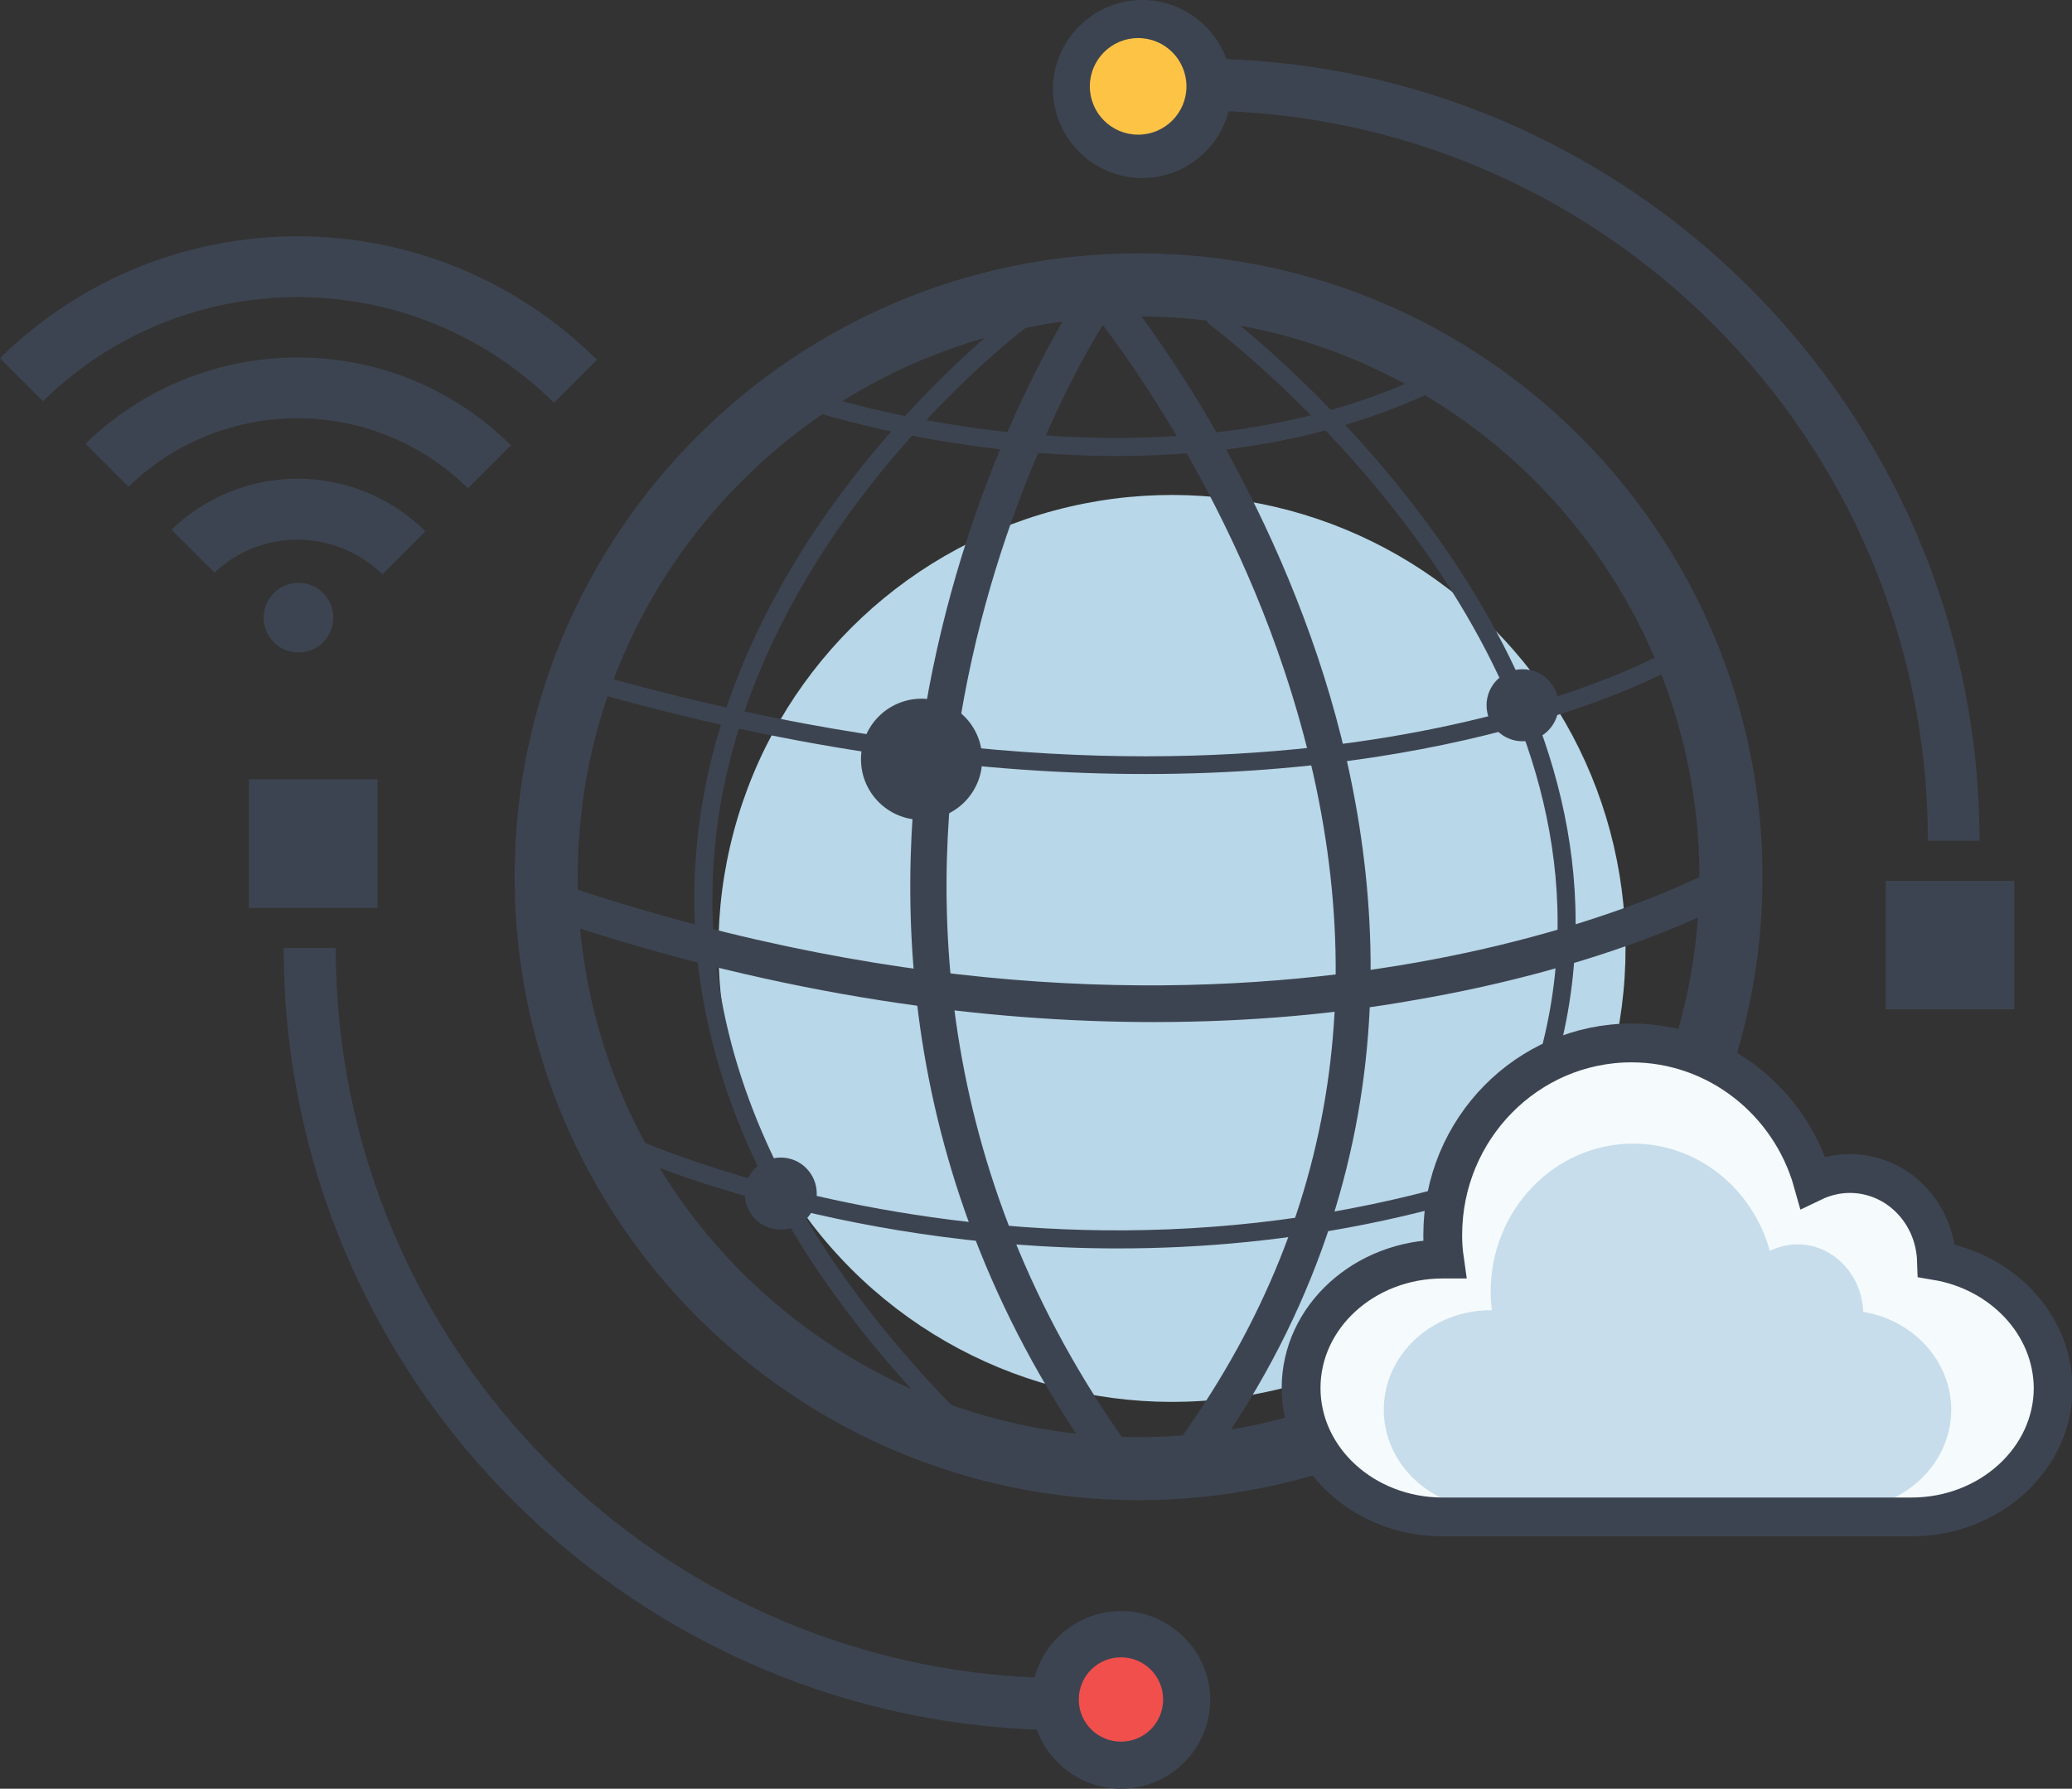 <?xml version="1.0" encoding="utf-8"?>
<!-- Generator: Adobe Illustrator 24.0.3, SVG Export Plug-In . SVG Version: 6.00 Build 0)  -->
<svg version="1.1" id="icon" xmlns="http://www.w3.org/2000/svg" xmlns:xlink="http://www.w3.org/1999/xlink" x="0px" y="0px"
	 viewBox="0 0 506.1 437" style="enable-background:new 0 0 506.1 437;" xml:space="preserve">
<rect x="0" y="0" width="506.1" height="437" fill="#333333" stroke="none"/>
<style type="text/css">
	.st0{fill:#B8D7E8;}
	.st1{fill:#F04F4C;}
	.st2{fill:url(#SVGID_1_);}
	.st3{fill:url(#SVGID_2_);}
	.st4{fill:url(#SVGID_3_);}
	.st5{fill:url(#SVGID_4_);}
	.st6{fill:url(#SVGID_5_);}
	.st7{fill:url(#SVGID_6_);}
	.st8{fill:url(#SVGID_7_);}
	.st9{fill:url(#SVGID_8_);}
	.st10{fill:url(#SVGID_9_);}
	.st11{fill:url(#SVGID_10_);}
	.st12{fill:url(#SVGID_11_);}
	.st13{fill:url(#SVGID_12_);}
	.st14{fill:url(#SVGID_13_);}
	.st15{fill:url(#SVGID_14_);}
	.st16{fill:url(#SVGID_15_);}
	.st17{fill:url(#SVGID_16_);}
	.st18{fill:url(#SVGID_17_);}
	.st19{fill:url(#SVGID_18_);}
	.st20{fill:url(#SVGID_19_);}
	.st21{fill:url(#SVGID_20_);}
	.st22{fill:url(#SVGID_21_);}
	.st23{fill:url(#SVGID_22_);}
	.st24{fill:url(#SVGID_23_);}
	.st25{fill:url(#SVGID_24_);}
	.st26{fill:url(#SVGID_25_);}
	.st27{fill:#FDC345;}
	.st28{fill:#F5FAFC;}
	.st29{fill:#C7DDEB;}
	.st30{fill:none;stroke:#3D4451;stroke-width:9.48;stroke-miterlimit:10;}
	.st31{fill:#3D4451;}
</style>
<g>
	
		<ellipse transform="matrix(0.707 -0.707 0.707 0.707 -79.962 270.312)" class="st0" cx="286.3" cy="231.7" rx="110.8" ry="110.8"/>
	
		<ellipse transform="matrix(0.924 -0.383 0.383 0.924 -137.87 136.957)" class="st1" cx="275.3" cy="415" rx="15.8" ry="15.8"/>
	<g>
		<linearGradient id="SVGID_1_" gradientUnits="userSpaceOnUse" x1="225.984" y1="-139.001" x2="311.117" y2="438.526">
			<stop  offset="0" style="stop-color:#3D4451"/>
			<stop  offset="1" style="stop-color:#3D4451"/>
		</linearGradient>
		<path class="st2" d="M278.1,360c-80.4,0-145.8-65.4-145.8-145.7c0-80.4,65.4-145.7,145.8-145.7c80.4,0,145.8,65.4,145.8,145.7
			C423.9,294.6,358.5,360,278.1,360z M278.1,77.3c-75.5,0-137,61.4-137,136.9c0,75.5,61.5,136.9,137,136.9s137-61.4,137-136.9
			C415,138.7,353.6,77.3,278.1,77.3z"/>
		<linearGradient id="SVGID_2_" gradientUnits="userSpaceOnUse" x1="240.372" y1="77.571" x2="240.372" y2="77.571">
			<stop  offset="0" style="stop-color:#3D4451"/>
			<stop  offset="1" style="stop-color:#3D4451"/>
		</linearGradient>
		<path class="st3" d="M240.4,77.6"/>
		<linearGradient id="SVGID_3_" gradientUnits="userSpaceOnUse" x1="198.333" y1="333.562" x2="198.333" y2="333.562">
			<stop  offset="0" style="stop-color:#3D4451"/>
			<stop  offset="1" style="stop-color:#3D4451"/>
		</linearGradient>
		<path class="st4" d="M198.3,333.6"/>
		<linearGradient id="SVGID_4_" gradientUnits="userSpaceOnUse" x1="198.333" y1="98.09" x2="198.333" y2="98.09">
			<stop  offset="0" style="stop-color:#3D4451"/>
			<stop  offset="1" style="stop-color:#3D4451"/>
		</linearGradient>
		<path class="st5" d="M198.3,98.1"/>
		<linearGradient id="SVGID_5_" gradientUnits="userSpaceOnUse" x1="278.01" y1="77.571" x2="278.01" y2="77.571">
			<stop  offset="0" style="stop-color:#3D4451"/>
			<stop  offset="1" style="stop-color:#3D4451"/>
		</linearGradient>
		<path class="st6" d="M278,77.6"/>
		<linearGradient id="SVGID_6_" gradientUnits="userSpaceOnUse" x1="203.038" y1="-135.619" x2="288.171" y2="441.909">
			<stop  offset="0" style="stop-color:#3D4451"/>
			<stop  offset="1" style="stop-color:#3D4451"/>
		</linearGradient>
		<path class="st7" d="M270.3,357.8c-1.4,0-2.8-0.7-3.6-1.9c-50.1-71.5-48.8-144.1-38.9-192.3c10.7-52.2,32.9-87,33.8-88.4
			c1.3-2,4.1-2.6,6.1-1.3c2.1,1.3,2.6,4.1,1.3,6.1c-0.2,0.3-22.3,35.1-32.6,85.7c-9.5,46.5-10.6,116.3,37.5,185.2
			c1.4,2,0.9,4.8-1.1,6.2C272,357.6,271.2,357.8,270.3,357.8z"/>
		<linearGradient id="SVGID_7_" gradientUnits="userSpaceOnUse" x1="169.006" y1="-130.602" x2="254.139" y2="446.926">
			<stop  offset="0" style="stop-color:#3D4451"/>
			<stop  offset="1" style="stop-color:#3D4451"/>
		</linearGradient>
		<path class="st8" d="M234.9,351.2c-0.6,0-1.1-0.2-1.6-0.6c-45.7-45.7-67-93.4-63.3-141.7c6-78.9,77.9-132.5,78.7-133
			c1-0.7,2.4-0.5,3.1,0.5c0.7,1,0.5,2.4-0.5,3.1c-0.7,0.5-71,53-76.9,129.8c-3.6,47,17.3,93.5,62.1,138.2c0.9,0.9,0.9,2.3,0,3.1
			C236.1,351,235.5,351.2,234.9,351.2z"/>
		<linearGradient id="SVGID_8_" gradientUnits="userSpaceOnUse" x1="248.091" y1="-142.26" x2="333.225" y2="435.269">
			<stop  offset="0" style="stop-color:#3D4451"/>
			<stop  offset="1" style="stop-color:#3D4451"/>
		</linearGradient>
		<path class="st9" d="M292.4,357.8c-0.9,0-1.8-0.3-2.6-0.8c-2-1.4-2.5-4.2-1-6.2c39.4-55.5,47.8-118.5,24.8-187.3
			C296.4,112,267,76.3,266.7,76c-1.6-1.9-1.3-4.7,0.6-6.2c1.9-1.6,4.7-1.3,6.2,0.6c1.2,1.5,30.6,37.1,48.4,90.2
			c16.5,49.3,25.4,123.2-25.9,195.5C295.1,357.2,293.8,357.8,292.4,357.8z"/>
		<linearGradient id="SVGID_9_" gradientUnits="userSpaceOnUse" x1="284.813" y1="-147.673" x2="369.947" y2="429.856">
			<stop  offset="0" style="stop-color:#3D4451"/>
			<stop  offset="1" style="stop-color:#3D4451"/>
		</linearGradient>
		<path class="st10" d="M313.8,351.5c-0.6,0-1.3-0.3-1.7-0.8c-0.8-0.9-0.7-2.3,0.3-3.1c46.5-39,69.4-81.4,68-126
			c-2.5-80.5-84-141.6-84.8-142.2c-1-0.7-1.2-2.1-0.5-3.1c0.7-1,2.1-1.2,3.1-0.5c0.8,0.6,84.1,63,86.6,145.7
			c1.4,46-22,89.6-69.6,129.5C314.8,351.3,314.3,351.5,313.8,351.5z"/>
		<linearGradient id="SVGID_10_" gradientUnits="userSpaceOnUse" x1="226.391" y1="-139.061" x2="311.524" y2="438.467">
			<stop  offset="0" style="stop-color:#3D4451"/>
			<stop  offset="1" style="stop-color:#3D4451"/>
		</linearGradient>
		<path class="st11" d="M281.8,249.7c-40.2,0-89.6-6-145.5-24.6c-2.3-0.8-3.6-3.3-2.8-5.6c0.8-2.3,3.3-3.6,5.6-2.8
			c168.3,56.1,278.3-3.5,279.3-4.1c2.1-1.2,4.8-0.4,6,1.7c1.2,2.1,0.4,4.8-1.7,6c-1.2,0.6-28.9,15.9-78.2,24.2
			C327.4,247.5,306.3,249.7,281.8,249.7z"/>
		<linearGradient id="SVGID_11_" gradientUnits="userSpaceOnUse" x1="239.621" y1="-141.011" x2="324.755" y2="436.517">
			<stop  offset="0" style="stop-color:#3D4451"/>
			<stop  offset="1" style="stop-color:#3D4451"/>
		</linearGradient>
		<path class="st12" d="M272.8,111.4c-41.7,0-74.7-11.1-75.2-11.2c-1.2-0.4-1.8-1.7-1.4-2.8c0.4-1.2,1.7-1.8,2.8-1.4
			c0.8,0.3,82.8,27.7,150.6-5.1c1.1-0.5,2.4-0.1,3,1c0.5,1.1,0.1,2.4-1,3C325.6,107.5,297.7,111.4,272.8,111.4z"/>
		<linearGradient id="SVGID_12_" gradientUnits="userSpaceOnUse" x1="231.093" y1="-139.754" x2="316.227" y2="437.774">
			<stop  offset="0" style="stop-color:#3D4451"/>
			<stop  offset="1" style="stop-color:#3D4451"/>
		</linearGradient>
		<path class="st13" d="M279.8,189.1c-38.1,0-84.2-5.3-137.7-20.8c-1.2-0.3-1.8-1.6-1.5-2.7c0.3-1.2,1.6-1.8,2.7-1.5
			c170.1,49.2,263.6-4.8,264.5-5.3c1-0.6,2.4-0.3,3,0.8c0.6,1,0.3,2.4-0.8,3C409.4,162.9,364.1,189.1,279.8,189.1z"/>
		<linearGradient id="SVGID_13_" gradientUnits="userSpaceOnUse" x1="219.092" y1="-137.986" x2="304.226" y2="439.541">
			<stop  offset="0" style="stop-color:#3D4451"/>
			<stop  offset="1" style="stop-color:#3D4451"/>
		</linearGradient>
		<path class="st14" d="M273.1,305c-70.2,0-120.6-23.1-121.4-23.5c-1.1-0.5-1.6-1.8-1.1-2.9c0.5-1.1,1.8-1.6,2.9-1.1
			c1.2,0.6,123.7,56.7,252.8-8.2c1.1-0.5,2.4-0.1,3,1c0.5,1.1,0.1,2.4-1,3C360.5,297.4,313.5,305,273.1,305z"/>
		<linearGradient id="SVGID_14_" gradientUnits="userSpaceOnUse" x1="223.643" y1="-154.877" x2="312.603" y2="448.607">
			<stop  offset="0" style="stop-color:#3D4451"/>
			<stop  offset="1" style="stop-color:#3D4451"/>
		</linearGradient>
		<path class="st15" d="M278.1,366.5c-84,0-152.4-68.3-152.4-152.3S194,61.9,278.1,61.9s152.4,68.3,152.4,152.3
			S362.1,366.5,278.1,366.5z M278.1,71.2c-78.9,0-143.1,64.2-143.1,143.1c0,78.9,64.2,143.1,143.1,143.1s143.1-64.2,143.1-143.1
			C421.2,135.3,357,71.2,278.1,71.2z"/>
	</g>
	<g>
		<linearGradient id="SVGID_15_" gradientUnits="userSpaceOnUse" x1="254.685" y1="-143.232" x2="339.819" y2="434.298">
			<stop  offset="0" style="stop-color:#3D4451"/>
			<stop  offset="1" style="stop-color:#3D4451"/>
		</linearGradient>
		<path class="st16" d="M279,43.5c-12,0-21.8-9.8-21.8-21.7C257.2,9.8,267,0,279,0c12,0,21.8,9.8,21.8,21.7
			C300.8,33.7,291,43.5,279,43.5z M279,11.4c-5.7,0-10.3,4.6-10.3,10.3c0,5.7,4.6,10.3,10.3,10.3c5.7,0,10.3-4.6,10.3-10.3
			C289.3,16.1,284.7,11.4,279,11.4z"/>
		<g>
			<linearGradient id="SVGID_16_" gradientUnits="userSpaceOnUse" x1="417.603" y1="-167.25" x2="502.736" y2="410.278">
				<stop  offset="0" style="stop-color:#3D4451"/>
				<stop  offset="1" style="stop-color:#3D4451"/>
			</linearGradient>
			<rect x="461.4" y="216" class="st17" width="29.7" height="29.7"/>
			<linearGradient id="SVGID_17_" gradientUnits="userSpaceOnUse" x1="417.601" y1="-167.249" x2="502.736" y2="410.281">
				<stop  offset="0" style="stop-color:#3D4451"/>
				<stop  offset="1" style="stop-color:#3D4451"/>
			</linearGradient>
			<path class="st18" d="M492,246.6h-31.4v-31.4H492V246.6z M462.3,244.8h28v-27.9h-28V244.8z"/>
		</g>
		<linearGradient id="SVGID_18_" gradientUnits="userSpaceOnUse" x1="348.646" y1="-157.083" x2="433.779" y2="420.445">
			<stop  offset="0" style="stop-color:#3D4451"/>
			<stop  offset="1" style="stop-color:#3D4451"/>
		</linearGradient>
		<path class="st19" d="M483.5,205.4h-12.6C470.9,107,390.8,27,292.3,27V14.3C397.7,14.3,483.5,100.1,483.5,205.4z"/>
	</g>
	<g>
		<linearGradient id="SVGID_19_" gradientUnits="userSpaceOnUse" x1="192.84" y1="-134.114" x2="277.974" y2="443.414">
			<stop  offset="0" style="stop-color:#3D4451"/>
			<stop  offset="1" style="stop-color:#3D4451"/>
		</linearGradient>
		<path class="st20" d="M273.8,437c-12,0-21.8-9.8-21.8-21.7s9.8-21.7,21.8-21.7c12,0,21.8,9.8,21.8,21.7S285.8,437,273.8,437z
			 M273.8,404.9c-5.7,0-10.3,4.6-10.3,10.3s4.6,10.3,10.3,10.3c5.7,0,10.3-4.6,10.3-10.3S279.5,404.9,273.8,404.9z"/>
		<g>
			<linearGradient id="SVGID_20_" gradientUnits="userSpaceOnUse" x1="29.923" y1="-110.101" x2="115.057" y2="467.428">
				<stop  offset="0" style="stop-color:#3D4451"/>
				<stop  offset="1" style="stop-color:#3D4451"/>
			</linearGradient>
			<polygon class="st21" points="61.7,191.3 91.4,191.3 91.4,221 61.7,221 			"/>
			<linearGradient id="SVGID_21_" gradientUnits="userSpaceOnUse" x1="29.922" y1="-110.1" x2="115.056" y2="467.428">
				<stop  offset="0" style="stop-color:#3D4451"/>
				<stop  offset="1" style="stop-color:#3D4451"/>
			</linearGradient>
			<path class="st22" d="M92.2,221.8H60.8v-31.4h31.4V221.8z M62.6,220.1h28v-27.9h-28V220.1z"/>
		</g>
		<linearGradient id="SVGID_22_" gradientUnits="userSpaceOnUse" x1="98.879" y1="-120.265" x2="184.013" y2="457.263">
			<stop  offset="0" style="stop-color:#3D4451"/>
			<stop  offset="1" style="stop-color:#3D4451"/>
		</linearGradient>
		<path class="st23" d="M260.5,422.7c-105.4,0-191.2-85.7-191.2-191.1H82C82,330,162.1,410,260.5,410V422.7z"/>
	</g>
	<linearGradient id="SVGID_23_" gradientUnits="userSpaceOnUse" x1="185.902" y1="-80.497" x2="257.202" y2="403.19">
		<stop  offset="0" style="stop-color:#3D4451"/>
		<stop  offset="1" style="stop-color:#3D4451"/>
	</linearGradient>
	<ellipse class="st24" cx="225.1" cy="185.5" rx="14.8" ry="14.8"/>
	<linearGradient id="SVGID_24_" gradientUnits="userSpaceOnUse" x1="323.937" y1="-153.442" x2="409.07" y2="424.087">
		<stop  offset="0" style="stop-color:#3D4451"/>
		<stop  offset="1" style="stop-color:#3D4451"/>
	</linearGradient>
	<path class="st25" d="M363.1,172.3c0-4.9,4-8.8,8.8-8.8c4.9,0,8.8,4,8.8,8.8c0,4.9-4,8.8-8.8,8.8
		C367.1,181.1,363.1,177.2,363.1,172.3z"/>
	<linearGradient id="SVGID_25_" gradientUnits="userSpaceOnUse" x1="129.35" y1="-124.758" x2="214.484" y2="452.771">
		<stop  offset="0" style="stop-color:#3D4451"/>
		<stop  offset="1" style="stop-color:#3D4451"/>
	</linearGradient>
	<path class="st26" d="M181.9,291.6c0-4.9,4-8.8,8.8-8.8c4.9,0,8.8,4,8.8,8.8c0,4.9-4,8.8-8.8,8.8
		C185.8,300.4,181.9,296.5,181.9,291.6z"/>
	<circle class="st27" cx="278" cy="21.1" r="11.8"/>
	<g>
		<path class="st28" d="M473,308c-0.4-11.9-9.7-21.3-21.2-21.3c-3.2,0-6.3,0.8-9,2.1c-5.5-19.6-23.3-34-44.3-34
			c-25.4,0-46.1,21-46.1,46.9c0,2,0.1,3.8,0.4,5.9h-0.4c-19.1,0-34.6,14.1-34.6,31.5c0,17.4,15.5,31.5,34.6,31.5h114.5
			c19.1,0,34.6-14.2,34.6-31.5C501.4,323.6,489.1,310.7,473,308z"/>
		<path class="st29" d="M455.1,320.5c-0.3-9.1-7.4-16.5-16-16.5c-2.4,0-4.8,0.6-6.8,1.6c-4.2-15.1-17.5-26.2-33.4-26.2
			c-19.2,0-34.8,16.2-34.8,36.2c0,1.5,0.1,2.9,0.3,4.5h-0.3c-14.4,0-26.1,10.9-26.1,24.3c0,13.4,11.7,24.3,26.1,24.3h86.4
			c14.4,0,26.1-10.9,26.1-24.3C476.6,332.5,467.3,322.5,455.1,320.5z"/>
		<path class="st30" d="M473,308c-0.4-11.9-9.7-21.3-21.2-21.3c-3.2,0-6.3,0.8-9,2.1c-5.5-19.6-23.3-34-44.3-34
			c-25.4,0-46.1,21-46.1,46.9c0,2,0.1,3.8,0.4,5.9h-0.4c-19.1,0-34.6,14.1-34.6,31.5c0,17.4,15.5,31.5,34.6,31.5h114.5
			c19.1,0,34.6-14.2,34.6-31.5C501.4,323.6,489.1,310.7,473,308z"/>
	</g>
	<g>
		<g>
			<g id="XMLID_3_">
				<g>
					<path class="st31" d="M145.8,87.9l-10.5,10.5C100.7,64.1,45.2,64,10.5,98L0,87.5C40.5,47.7,105.4,47.8,145.8,87.9z"/>
				</g>
			</g>
			<g id="XMLID_2_">
				<g>
					<path class="st31" d="M124.8,108.8l-10.5,10.5c-23-22.7-59.8-22.8-82.9-0.4l-10.5-10.5C49.9,80.2,96.1,80.3,124.8,108.8z"/>
				</g>
			</g>
			<g id="XMLID_1_">
				<g>
					<path class="st31" d="M103.9,129.8l-10.5,10.5c-11.4-11.1-29.5-11.3-41-0.4l-10.5-10.5C59.2,112.7,86.7,112.8,103.9,129.8z"/>
				</g>
			</g>
		</g>
		<path class="st31" d="M64.4,150.9c0-4.7,3.8-8.5,8.5-8.5c4.7,0,8.5,3.8,8.5,8.5c0,4.7-3.8,8.5-8.5,8.5
			C68.2,159.4,64.4,155.6,64.4,150.9z"/>
	</g>
</g>
</svg>
